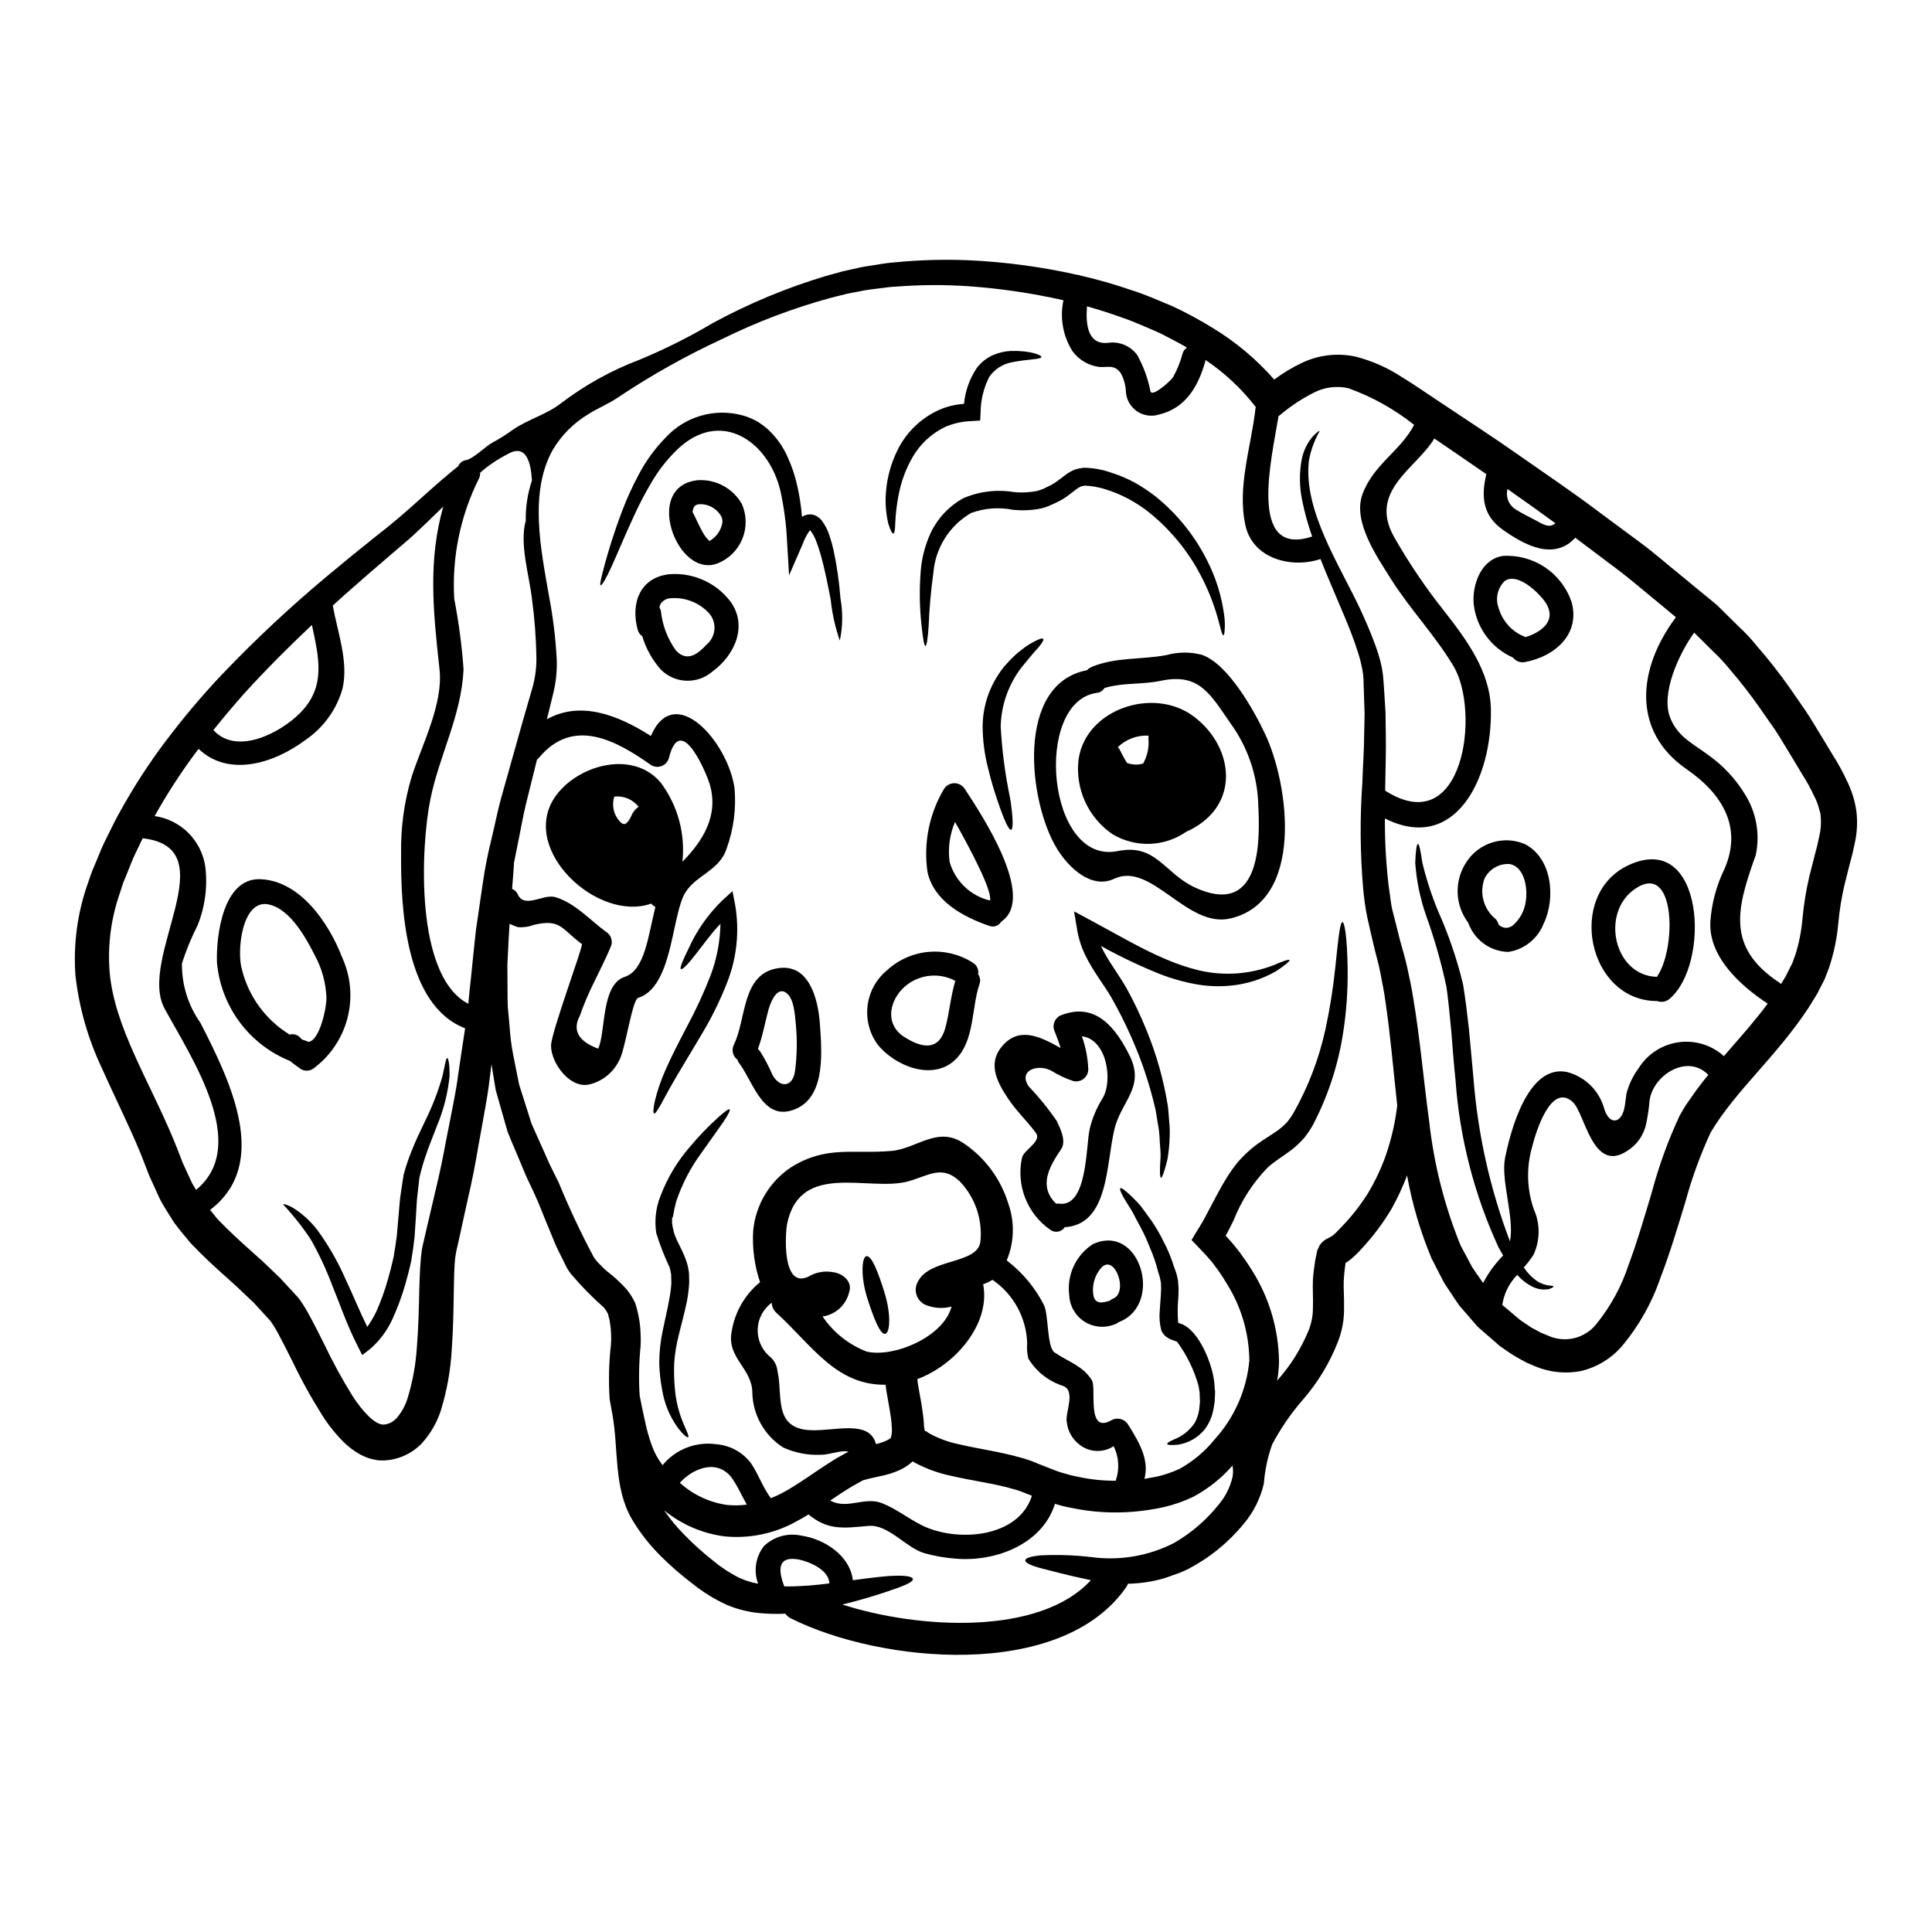 <?xml version="1.0" encoding="UTF-8"?>
<!-- Uploaded to: ICON Repo, www.svgrepo.com, Generator: ICON Repo Mixer Tools -->
<svg fill="#000000" width="800px" height="800px" version="1.1" viewBox="144 144 512 512" xmlns="http://www.w3.org/2000/svg">
 <g>
  <path d="m309.79 362.34c0.184-0.203 0.383-0.395 0.594-0.566 0.359-0.453 0.656-0.949 0.883-1.477 0.391-1.012 1.078-1.879 1.969-2.496-1.543-1.961-3.992-2.981-6.469-2.695-0.031 0.113-0.031 0.227-0.059 0.344v-0.004c-0.652 2.434 0.129 5.027 2.016 6.691 0.305 0.219 0.688 0.293 1.051 0.199zm326.17-3.375c0.344 2.871 0.191 5.777-0.449 8.598l-0.652 2.949-0.707 2.641-1.336 5.332h-0.004c-0.785 3.367-1.336 6.789-1.645 10.234-0.363 3.984-1.184 7.918-2.441 11.715l-1.18 3.062-1.25 2.441-0.594 1.18-0.195 0.34-0.086 0.141-0.199 0.312-0.367 0.625-1.531 2.469c-8.453 12.91-19.52 22.156-25.977 33.109h-0.004c-2.773 5.992-5.035 12.207-6.75 18.582-2.016 6.527-3.938 13.105-6.438 19.605h-0.004c-2.301 6.867-5.891 13.234-10.582 18.75-2.785 3.106-6.445 5.293-10.5 6.269-4.023 0.805-8.195 0.41-12-1.133l-2.582-1.105-2.469-1.363-1.18-0.711-0.992-0.648-1.969-1.363-0.395-0.285-0.254-0.199-0.48-0.426-0.969-0.852-1.93-1.676-1.93-1.672c-0.621-0.566-1.133-1.246-1.699-1.875l-3.32-3.828c-0.992-1.332-1.871-2.754-2.805-4.113l-1.363-2.07-1.137-2.184-2.211-4.328h-0.004c-2.965-7.07-5.141-14.445-6.488-21.992-1.148 3.051-2.523 6.008-4.113 8.852-2.227 3.742-4.844 7.242-7.805 10.434l-1.18 1.277c-0.395 0.426-1.023 0.938-1.531 1.418v0.004c-0.504 0.441-1.047 0.836-1.621 1.18-0.027 0.027-0.059 0.027-0.059 0.055-0.238 1.543-0.398 3.094-0.48 4.652-0.086 2.07 0.141 4.484 0.082 7.293h0.004c0.039 3.047-0.508 6.07-1.617 8.906-2.188 5.613-5.328 10.805-9.277 15.352-3.168 3.641-5.91 7.629-8.168 11.891-1.188 3.336-1.922 6.82-2.188 10.352-0.914 3.941-2.75 7.609-5.363 10.699-4.07 4.965-9.105 9.047-14.809 12-1.266 0.629-2.582 1.156-3.934 1.574-1.23 0.496-2.488 0.902-3.777 1.219-2.359 0.586-4.773 0.93-7.203 1.023-0.312 0-0.621 0.027-0.934 0.027v0.004c-0.117 0.332-0.281 0.648-0.484 0.934-17.219 24.797-65.137 20.113-88.801 8.266-0.609-0.289-1.133-0.73-1.531-1.273-1.996 0.113-3.996 0.082-5.988-0.086-3.25-0.207-6.441-0.957-9.445-2.215-3.191-1.453-6.191-3.293-8.938-5.473-2.969-2.242-5.781-4.676-8.426-7.289-3.043-2.984-5.691-6.352-7.871-10.02-4.879-8.48-3.461-18.523-5.164-27.832-0.254-1.305-0.48-2.609-0.707-3.914v0.004c-0.316-4.816-0.203-9.648 0.336-14.441 0.082-1 0.094-2.004 0.035-3.008-0.027-0.953-0.121-1.898-0.289-2.836-0.109-1.051-0.395-1.531-0.508-2.297v-0.004c-0.297-0.605-0.66-1.172-1.082-1.695-3.16-2.785-6.113-5.801-8.824-9.023-0.672-0.883-1.23-1.844-1.672-2.863-0.484-0.969-0.938-1.902-1.391-2.809-0.996-1.902-1.617-3.66-2.363-5.449-1.531-3.543-2.719-6.863-4.168-10.012-0.738-1.535-1.449-3.066-2.156-4.57-0.68-1.617-1.363-3.234-2.016-4.82-0.652-1.586-1.332-3.121-1.969-4.652l-0.938-2.297c-0.227-0.766-0.453-1.531-0.68-2.328-0.852-3.066-1.699-6.016-2.523-8.879-0.371-2.363-0.738-4.598-1.105-6.809-0.172 1.363-0.344 2.664-0.512 4.059-0.512 4.594-1.477 9.137-2.269 13.777-0.879 4.625-1.574 9.359-2.637 14.07s-2.102 9.473-3.148 14.301l-0.824 3.629-0.031 0.254c-0.027 0-0.027 0.113-0.027 0.113l-0.027 0.227c-0.055 0.312-0.113 0.648-0.141 0.852-0.027 0.426-0.086 0.938-0.141 1.531-0.141 2.269-0.195 4.723-0.227 7.234-0.082 4.996-0.168 10.156-0.539 15.461l-0.004-0.004c-0.297 5.578-1.289 11.098-2.949 16.43-1.035 3.125-2.707 6.004-4.906 8.453-1.32 1.402-2.902 2.527-4.652 3.32-0.898 0.418-1.84 0.734-2.812 0.938-0.449 0.137-0.918 0.223-1.391 0.254l-0.707 0.082-0.371 0.031h-0.879l-0.996-0.059c-0.621-0.113-1.273-0.227-1.902-0.395h0.004c-0.969-0.309-1.906-0.703-2.805-1.18-1.531-0.867-2.941-1.926-4.199-3.148-2.16-2.141-4.074-4.519-5.703-7.086-2.996-4.758-5.715-9.68-8.141-14.75-1.219-2.441-2.441-4.879-3.66-7.125-0.551-1.051-1.168-2.062-1.848-3.035l-0.223-0.285c-0.059-0.086-0.789-0.852-0.789-0.852l-1.391-1.531-2.242-2.441-2.238-2.102c-1.418-1.391-3.035-2.867-4.652-4.309-3.234-2.867-6.613-5.961-9.789-9.336-1.504-1.785-3.008-3.602-4.398-5.477-1.219-2.016-2.582-3.973-3.66-6.043-0.965-2.102-1.93-4.199-2.867-6.297-0.789-1.969-1.531-4.004-2.297-5.902-3.062-7.43-6.836-14.895-10.234-22.555v0.004c-3.691-7.75-6.066-16.062-7.031-24.594-0.613-8.434 0.555-16.902 3.43-24.855 0.34-0.996 0.594-1.82 1.047-2.953l1.109-2.637c0.762-1.758 1.359-3.465 2.266-5.25 0.91-1.785 1.73-3.516 2.609-5.246 0.879-1.73 1.848-3.348 2.754-4.996l0.004 0.004c3.668-6.383 7.785-12.5 12.316-18.301 4.238-5.496 8.754-10.77 13.531-15.801 8.688-9.086 17.875-17.676 27.523-25.73 4.481-3.746 8.82-7.289 13.02-10.629 4.328-3.348 7.914-6.438 11.574-9.758 3.519-3.148 6.891-6.16 10.27-8.852 0.34-0.828 1.086-1.422 1.969-1.574 1.969-0.285 5.219-3.688 7.121-4.68 1.859-1.004 3.652-2.133 5.359-3.375 3.973-2.754 8.906-4.027 12.711-6.981 6.367-4.863 13.41-8.77 20.906-11.602 6.707-2.785 13.207-6.043 19.453-9.746 9.531-5.168 19.57-9.34 29.957-12.453 1.449-0.395 2.926-0.789 4.402-1.219 1.445-0.312 2.894-0.625 4.367-0.965 1.613-0.371 3.117-0.512 4.723-0.789 1.562-0.293 3.141-0.5 4.723-0.621 6.609-0.656 13.254-0.836 19.891-0.539 9.547 0.457 19.039 1.738 28.367 3.828 0.34 0.02 0.676 0.098 0.992 0.227 4.527 1.035 8.996 2.312 13.383 3.832 3.688 1.133 7.262 2.754 10.949 4.281h0.004c3.664 1.707 7.227 3.633 10.664 5.758 6.098 3.699 11.59 8.312 16.289 13.676 2.277-1.691 4.711-3.16 7.269-4.391 4.438-2.129 9.453-2.731 14.266-1.699 4.379 1.121 8.539 2.961 12.316 5.445 3.742 2.297 6.891 4.516 10.41 6.84 6.891 4.594 13.93 9.164 20.906 14.07 6.981 4.91 14.168 9.703 21.254 15.09 3.543 2.641 7.121 5.277 10.727 7.945s6.891 5.586 10.383 8.395c1.727 1.418 3.461 2.867 5.191 4.281l2.609 2.129 1.305 1.078 0.004 0.004c0.273 0.203 0.535 0.422 0.785 0.656l0.625 0.621 5.051 4.996v-0.004c1.746 1.605 3.367 3.34 4.848 5.195 3.129 3.586 6.062 7.336 8.797 11.23l4.086 5.902c1.305 1.969 2.469 3.938 3.688 5.926l3.629 5.988 0.004 0.004c1.355 2.137 2.57 4.367 3.633 6.668 1.254 2.519 2.098 5.223 2.496 8.008zm-9.84 6.691c0.434-1.781 0.559-3.625 0.371-5.445-0.008-0.441-0.094-0.871-0.254-1.281l-0.371-1.305v0.004c-0.277-0.949-0.656-1.863-1.133-2.727-0.895-1.953-1.93-3.84-3.094-5.648l-3.602-5.984c-1.219-1.969-2.414-4.004-3.66-5.902l-3.809-5.461c-2.519-3.629-5.227-7.125-8.109-10.469-1.371-1.707-2.859-3.309-4.457-4.797l-4.598-4.566-0.426-0.426c-4 5.512-8.934 16.168-6.352 22.582 2.012 5.078 6.07 6.836 10.07 9.84 3.922 2.773 7.234 6.316 9.73 10.418 3.019 4.789 4.051 10.574 2.867 16.113-4.969 13.902-8.031 24.367 6.269 33.816 0.148 0.105 0.289 0.219 0.426 0.34l0.621-0.992 0.316-0.539 0.168-0.285 0.086-0.113 0.027-0.055 0.566-1.137 1.219-2.41 0.734-2.016h0.004c1-3.113 1.645-6.328 1.93-9.586 0.348-3.844 0.965-7.66 1.844-11.414l1.363-5.363 0.707-2.691zm-13.672 44.312c-0.027-0.027-0.059-0.027-0.086-0.055-7.008-4.625-15.688-12.34-15.09-21.789h-0.004c0.355-4.801 1.617-9.488 3.719-13.816 4.879-11.121-0.625-19.973-9.984-26.441-14.754-10.156-12.965-26.867-2.867-40.285-1.645-1.363-3.289-2.723-4.91-4.086-3.465-2.809-6.836-5.758-10.328-8.395-3.492-2.637-6.949-5.223-10.383-7.805-0.344-0.285-0.707-0.508-1.051-0.789-5.644 6.156-13.418 1.969-19.176-2.102-5.418-3.828-5.789-8.852-4.398-14.754-4.625-3.203-9.223-6.324-13.777-9.445-4.793 7.996-17.559 13.816-10.668 26.102h0.004c3.856 6.769 8.219 13.238 13.055 19.348 5.961 7.633 12.398 16.113 12.594 26.27 0.371 18.586-9.59 38.301-28.086 28.969-0.031 5.973 0.301 11.941 0.992 17.875 0.395 2.297 0.508 4.68 1.133 6.981 0.625 2.297 1.18 4.68 1.785 7.086 0.652 2.469 1.418 4.82 1.988 7.457 0.57 2.637 1.18 5.391 1.574 8 1.816 10.668 2.754 21.676 4.254 32.828l0.004-0.004c1.238 11.305 4.039 22.383 8.32 32.918l2.016 3.773 0.992 1.871 1.18 1.758 1.785 2.555h0.004c1.398-2.672 3.184-5.117 5.305-7.262-0.426-0.789-0.879-1.535-1.305-2.363l0.004 0.004c-6.398-13.934-10.234-28.91-11.32-44.203-0.457-4.426-0.789-8.66-1.105-12.766-0.371-4.086-0.789-8.227-1.277-11.809h-0.004c-1.379-6.5-3.207-12.898-5.473-19.148-1.523-4.438-2.469-9.051-2.812-13.73 0.113-3.231 0.371-5.019 0.711-5.051 0.344-0.031 0.707 1.758 1.18 4.996h0.004c1.047 4.324 2.422 8.562 4.113 12.68 2.82 6.285 5.051 12.82 6.668 19.52 0.652 3.973 1.105 7.801 1.574 12 0.395 4.141 0.789 8.453 1.18 12.852 1.145 14.789 4.394 29.34 9.648 43.211 0.016 0.012 0.023 0.031 0.027 0.055 1.246-6.269-2.469-16.113-1.305-22.074 1.363-6.805 5.926-24.879 16.34-22.828 4.746 1.191 8.504 4.809 9.875 9.504 1.363 4.879 4.91 4.309 5.562-0.789 0.141-0.965 0.25-1.969 0.395-2.922l-0.004 0.004c0.621-2.438 1.711-4.734 3.211-6.754 2.324-3.754 6.191-6.281 10.562-6.906s8.793 0.723 12.074 3.676c0.512-0.598 1.051-1.219 1.574-1.848 3.477-3.977 6.969-7.949 10.004-12.066zm-17.023 20.469c0.453-0.57 0.883-1.051 1.309-1.574-5.562-5.731-14.641 0.027-15.574 6.75h-0.004c-0.172 2.223-0.508 4.434-0.996 6.609-0.688 2.785-2.422 5.195-4.848 6.723-9.277 6.242-11.238-9.93-14.527-12.91-5.812-5.246-9.816 8.145-10.754 11.891-1.562 5.418-1.414 11.184 0.43 16.512 1.738 3.836 1.719 8.238-0.059 12.059-0.754 1.203-1.617 2.336-2.582 3.375 0.914 1.41 2.09 2.633 3.461 3.602 2.441 1.574 4.328 1.051 4.398 1.477 0.055 0.141-0.344 0.395-1.246 0.68-1.367 0.242-2.773 0.066-4.031-0.512-1.652-0.773-3.117-1.883-4.312-3.262-2.137 2.168-3.527 4.961-3.973 7.977l1.535 1.273 3.148 2.668 1.969 1.332 0.992 0.68 0.883 0.457 1.699 0.938 1.875 0.762h-0.004c4.465 2.055 9.754 0.801 12.824-3.035 3.812-4.703 6.727-10.07 8.598-15.828 2.269-6.043 4.113-12.484 6.102-19.066h-0.004c1.859-6.965 4.316-13.75 7.352-20.285 0.508-0.934 0.965-1.672 1.613-2.754l1.504-2.152 1.504-2.129zm-44.375-148.5c2.156 1.18 3.492 2.043 5.164 0.734-4.227-3.09-8.48-6.098-12.711-9.078v0.004c-0.531 2.016 0.277 4.148 2.012 5.305 1.762 1.133 3.652 2.043 5.535 3.035zm-39.973 71.582c20.824 13.363 25.305-20.91 18.129-32.969-4.879-8.172-11.52-15.062-16.598-23.121-3.488-5.621-10.27-15.148-7.519-22.5 2.953-7.914 9.957-11.293 13.672-18.328h0.004c-5.238-4.168-11.121-7.449-17.418-9.715-2.992-0.676-6.121-0.316-8.879 1.023-3.164 1.57-6.137 3.504-8.855 5.758l-0.789 0.625c-1.785 11.02-8.312 37.645 8.906 31.883h0.004c-1.098-3.109-1.98-6.297-2.637-9.531-0.762-3.606-0.801-7.328-0.113-10.949 0.445-2.258 1.473-4.363 2.981-6.102 1.02-1.074 1.672-1.473 1.785-1.391-1.395 2.418-2.363 5.055-2.863 7.801-1.617 13.195 8.266 27.973 13.617 39.492 1.391 3.035 2.805 6.211 4.059 9.73v0.004c0.676 1.82 1.215 3.688 1.613 5.586 0.203 1.031 0.348 2.074 0.426 3.121 0.059 0.938 0.113 1.875 0.199 2.836 0.113 1.93 0.254 3.887 0.371 5.871 0.027 2.043 0.055 4.113 0.082 6.211 0.086 4.199-0.082 8.426-0.141 12.797-0.008 0.645-0.008 1.238-0.035 1.867zm3.207 83.477c-1.051-9.594-1.82-18.809-3.121-27.52-0.316-2.609-0.883-4.996-1.309-7.434-0.426-2.441-1.219-4.965-1.785-7.402-0.594-2.555-1.18-5.051-1.73-7.547h-0.004c-0.496-2.496-0.855-5.016-1.078-7.551-0.809-9.34-0.883-18.73-0.223-28.082 0.141-4.328 0.453-8.598 0.48-12.594 0.059-2.012 0.086-4 0.113-5.926-0.055-1.988-0.141-3.938-0.195-5.871-0.031-0.965-0.059-1.902-0.086-2.836v-0.008c-0.027-0.828-0.113-1.652-0.258-2.469-0.293-1.684-0.707-3.34-1.246-4.961-1.02-3.262-2.269-6.41-3.543-9.445-2.269-5.449-4.512-10.496-6.356-15.203-7.547 2.555-17.902 0.027-19.883-8.879-2.269-10.234 1.531-20.906 2.664-31.094 0-0.086 0.086-0.168 0.086-0.285l-0.004-0.004c-3.742-4.844-8.238-9.055-13.309-12.477 0.004 0.047-0.008 0.098-0.031 0.141-1.844 6.754-5.191 12.625-12.371 14.328h0.004c-2.027 0.613-4.227 0.246-5.941-0.996-1.715-1.242-2.75-3.215-2.797-5.328-0.098-1.66-0.574-3.277-1.391-4.727-1.672-2.297-3.406-1.418-5.617-1.574-2.863-0.352-5.449-1.875-7.148-4.207-2.523-4.008-3.379-8.844-2.383-13.477-8.281-1.871-16.695-3.113-25.164-3.715-6.301-0.426-12.625-0.398-18.926 0.086-1.531 0.055-3.008 0.254-4.484 0.453-1.477 0.195-2.981 0.344-4.309 0.594l-4.402 0.855c-1.391 0.34-2.754 0.68-4.113 1.02h0.004c-10.078 2.731-19.863 6.434-29.223 11.062-9.469 4.387-18.582 9.5-27.266 15.293-2.523 1.758-5.387 2.867-7.969 4.512v-0.004c-3.898 2.324-7.156 5.582-9.477 9.48-6.379 11.375-3.09 26.727-0.992 38.809 1.031 5.379 1.707 10.82 2.016 16.285 0.168 3.227-0.148 6.457-0.938 9.59-0.539 2.184-1.078 4.457-1.645 6.723 8.684-4.848 18.414-1.391 27.551 4.43 6.242-14.5 20.34 1.445 22.156 13.73v-0.004c0.504 5.5-0.223 11.043-2.125 16.23-1.969 6.043-8.879 7.086-11.379 12.426-3.203 6.867-3.176 24.203-12.027 27.035-1.617 0.512-3.461 14.168-5.078 16.684-1.527 3.066-4.309 5.324-7.621 6.191-5.332 1.449-10.41-5.676-10.383-10.234 0.055-3.606 8.66-26.582 8.172-26.922-5.418-3.938-5.512-6.781-12.742-5.082v0.004c-1.355 0.523-2.809 0.727-4.254 0.598-0.734-0.254-1.457-0.551-2.156-0.883-0.168 2.5-0.34 5.164-0.453 8.117-0.055 0.938-0.082 1.871-0.141 2.867 0 0.965 0 1.969 0.027 2.981 0 2.043 0.031 4.141 0.031 6.379 0 2.238 0.367 4.484 0.535 6.894 0.152 2.484 0.465 4.957 0.934 7.402 0.512 2.527 1.023 5.164 1.574 7.914 0.852 2.637 1.727 5.391 2.609 8.227 0.227 0.711 0.453 1.449 0.68 2.156 0.312 0.707 0.621 1.391 0.938 2.102 0.621 1.418 1.273 2.832 1.93 4.309 0.652 1.477 1.305 2.926 1.969 4.43 0.789 1.574 1.574 3.203 2.387 4.82v0.004c2.777 6.762 5.891 13.379 9.332 19.828 0.457 0.668 0.984 1.289 1.574 1.848 0.613 0.664 1.273 1.289 1.969 1.871 1.82 1.395 3.512 2.949 5.047 4.652 0.941 1.117 1.727 2.359 2.328 3.688 0.43 1.309 0.762 2.644 0.996 4 0.238 1.219 0.379 2.449 0.426 3.688 0.078 1.23 0.086 2.461 0.027 3.691-0.445 4.363-0.531 8.754-0.258 13.133 0.199 1.023 0.395 2.074 0.625 3.121 0.254 1.18 0.508 2.363 0.762 3.574h0.004c0.449 2.227 1.066 4.418 1.844 6.555 0.664 1.879 1.621 3.641 2.84 5.223 3.449-4.211 8.844-6.316 14.234-5.551 3.691 0.281 7.078 2.156 9.273 5.137 1.988 3.035 3.094 6.352 5.191 9.164 0.879-0.371 1.758-0.734 2.637-1.18 4.684-2.441 9.137-5.957 14.754-9.391l2.184-1.219 0.996-0.535c-1.758-0.539-5.223 0.879-7.375 0.824v-0.008c-3.438 0.156-6.867-0.52-9.988-1.965-4.91-3.164-7.945-8.547-8.113-14.383 0-6.668-6.836-9.195-5.477-16.344 0.828-5.125 3.5-9.766 7.519-13.051-1.488-4.398-2.102-9.043-1.816-13.676 0.648-6.797 4.312-12.941 9.988-16.738 9.391-5.902 16.398-3.461 26.668-4.367 6.754-0.594 12.316-6.836 19.348-1.871 5.519 3.797 9.598 9.344 11.574 15.742 1.77 4.922 1.629 10.328-0.391 15.152 4.121 3.133 7.484 7.156 9.84 11.77 1.277 2.473 0.789 11.18 2.809 12.594 3.856 2.637 7.43 3.461 9.93 7.402 1.273 2.016-1.574 14.469 5.219 10.551v0.008c1.539-0.848 3.469-0.324 4.371 1.18 3.574 5.59 5.512 9.789 4.328 14.383 1.105-0.195 2.211-0.426 3.316-0.594h0.004c2.047-0.484 4.043-1.168 5.957-2.043 3.59-1.984 6.758-4.641 9.332-7.832 5.242-5.773 8.465-13.094 9.191-20.859-0.059-7.062-2.039-13.98-5.731-20.004-0.852-1.449-1.758-2.867-2.723-4.199-0.48-0.652-0.992-1.305-1.473-1.969-0.598-0.652-1.18-1.336-1.73-1.969l-3.262-3.434-0.004 0.004c-0.145-0.129-0.277-0.27-0.395-0.426l0.312-0.48 0.598-1.023 1.219-1.969 0.594-0.996 0.426-0.734 0.566-1.051c0.371-0.707 0.738-1.418 1.105-2.098 1.504-2.809 2.953-5.676 4.684-8.426h0.004c0.875-1.395 1.844-2.731 2.891-4 1.078-1.223 2.246-2.359 3.492-3.406 2.363-2.016 5.051-3.461 6.863-4.766 0.859-0.633 1.668-1.336 2.414-2.098 0.691-0.801 1.309-1.668 1.844-2.582 3.922-6.938 6.781-14.426 8.48-22.215 1.152-5.34 2.016-10.738 2.582-16.172 0.883-8.453 1.273-12.203 1.93-12.203 0.512 0.027 1.246 3.688 1.363 12.371h-0.004c0.086 5.648-0.309 11.297-1.18 16.879-1.293 8.523-3.988 16.777-7.973 24.426-0.688 1.238-1.48 2.414-2.363 3.519-1.008 1.133-2.106 2.176-3.289 3.121-2.414 1.816-4.543 3.035-6.383 4.723h-0.004c-3.918 4.035-6.996 8.809-9.051 14.043l-1.105 2.211-0.828 1.574c-0.027 0.113-0.168 0.227-0.109 0.316l0.285 0.254c0.566 0.648 1.133 1.273 1.699 1.93 0.566 0.734 1.18 1.445 1.758 2.211 1.105 1.504 2.211 3.094 3.234 4.766v0.004c4.539 7.195 7.004 15.504 7.121 24.008 0.027 1.133-0.141 2.328-0.227 3.488-0.055 0.57-0.195 1.137-0.285 1.703 0.059-0.086 0.113-0.141 0.168-0.227h0.004c3.41-3.828 6.152-8.203 8.113-12.938 0.828-1.984 1.246-4.121 1.223-6.269 0.086-2.238-0.113-4.723 0-7.457 0.086-1.363 0.285-2.867 0.453-3.938h-0.004c0.09-0.727 0.211-1.445 0.371-2.156l0.312-1.504 0.652-1.418c0.59-0.883 1.43-1.566 2.414-1.969 0.398-0.188 0.777-0.418 1.133-0.68 0.312-0.312 0.566-0.453 0.91-0.824l1.047-1.105c2.68-2.723 5.066-5.719 7.125-8.938 1.754-2.879 3.242-5.906 4.449-9.055 1.723-4.664 2.887-9.512 3.477-14.449zm-43.664 98.488c0.199-1.02 0.199-2.07 0-3.09-2.93 3.363-6.449 6.164-10.387 8.266-2.465 1.184-5.051 2.098-7.715 2.723-2.629 0.582-5.293 0.988-7.973 1.223-5.543 0.484-11.125 0.152-16.566-0.992-1.414-0.25-2.805-0.59-4.172-1.023l-0.223-0.082c-3.348 10.754-15.832 15.547-26.641 14.523-2.691-0.219-5.352-0.691-7.949-1.418-4.82-1.363-9.59-7.719-14.809-7.234-6.668 0.594-10.727 1.246-15.918-3.035-1.133 0.68-2.297 1.363-3.519 2.012h0.004c-5.711 3.106-12.223 4.43-18.695 3.801-5.898-0.75-11.461-3.148-16.055-6.922 1.562 2.309 3.34 4.465 5.305 6.441 2.328 2.402 4.812 4.648 7.43 6.723 2.195 1.844 4.594 3.43 7.148 4.723 1.602 0.738 3.289 1.266 5.023 1.574-1.25-3.359-0.668-7.125 1.531-9.957 2.641-2.543 6.383-3.586 9.957-2.777 6.242 0.91 12.91 5.418 13.617 11.809 4.91-0.648 8.57-1.133 11.152-1.18 3.234-0.113 4.723 0.312 4.766 0.879s-1.18 1.309-4.141 2.387v-0.004c-4.773 1.703-9.637 3.164-14.562 4.367 20.367 6.523 52.371 8.312 65.879-6.473v0.004c-0.25-0.031-0.5-0.078-0.742-0.145-6.238-1.305-10.234-2.469-12.906-3.121-2.609-0.734-3.773-1.391-3.746-1.969s1.219-1.051 4.059-1.336v0.004c4.477-0.219 8.965-0.066 13.418 0.453 7.531 1.027 15.195-0.277 21.957-3.742 4.559-2.637 8.578-6.102 11.859-10.215 1.75-2.086 2.988-4.547 3.613-7.195zm-13.277-297.61c0.16-0.723 0.598-1.355 1.219-1.762-2.363-1.391-4.793-2.582-7.148-3.828-3.406-1.445-6.723-3.008-10.188-4.168-3.035-1.105-6.102-2.074-9.164-2.926-0.371 4.684 0.141 10.16 5.477 9.676 3.004-0.48 6.027 0.758 7.828 3.207 1.684 3.016 2.871 6.285 3.519 9.676 0.598 1.574 5.617-3.094 5.961-3.746 1.082-1.934 1.922-3.992 2.496-6.129zm-17.676 298.54c1.066-3.004 0.871-6.309-0.539-9.164-2.797 1.84-6.465 1.668-9.078-0.426-1.91-1.461-3.121-3.648-3.348-6.043-0.484-2.332 2.551-8.312-1.078-9.531-3.797-1.238-7.023-3.797-9.098-7.207-0.332-1.344-0.438-2.734-0.312-4.113-0.219-6.734-3.633-12.961-9.195-16.766-0.777 0.48-1.605 0.875-2.469 1.18 2.016 10.523-7.402 21.418-17.449 25.137 0.059 0.594 0.141 1.246 0.254 1.902l0.855 4.766c0.25 1.672 0.535 3.375 0.648 5.273v0.539h0.004c0.055 0.441 0.152 0.879 0.285 1.305 0.059 0.141 0.141-0.113 0.395 0.082h-0.004c0.402 0.328 0.84 0.605 1.309 0.824 2.234 1.164 4.617 2.016 7.086 2.527 5.277 1.273 10.977 1.969 16.738 3.633 1.48 0.395 2.93 0.906 4.328 1.531l3.688 1.445h0.004c1.125 0.473 2.281 0.867 3.461 1.18 1.164 0.367 2.344 0.66 3.543 0.879 3.277 0.711 6.621 1.062 9.973 1.047zm-22.188 3.973-1.742-0.668c-1.121-0.48-2.277-0.875-3.461-1.18-4.848-1.418-10.41-2.07-16.371-3.461h0.004c-3.254-0.688-6.394-1.824-9.332-3.375-0.254-0.141-0.484-0.285-0.738-0.426-0.055 0.059-0.082 0.113-0.141 0.168h-0.004c-0.91 0.801-1.922 1.48-3.008 2.016-1.719 0.793-3.527 1.375-5.387 1.73-1.574 0.371-3.121 0.652-4.172 0.992-0.371 0.113-0.426 0.086-0.539 0.168l-0.852 0.484-1.785 0.992c-1.93 1.137-3.918 2.469-5.93 3.828 4.57 2.527 9.168-1.219 13.875 0.766 3.746 1.531 6.613 3.856 10.215 5.703 9.258 4.711 25.797 3.551 29.367-7.742zm-13.672-67.242c0.633-5.836-1.312-11.66-5.332-15.941-4.766-4.684-8.398-1.617-13.777-0.141-10.328 2.867-28.57-5.481-32.086 11.176-0.484 2.328-1.535 17.395 5.59 14.102 2.004-1.219 4.391-1.641 6.691-1.18 2.496 0.344 5.16 2.527 4.113 5.391-0.84 3.34-3.613 5.84-7.019 6.328 2.856 4.223 6.934 7.469 11.691 9.305 6.981 1.676 20.367-3.769 22.5-11.941h-0.004c-2.113 0.574-4.352 0.484-6.41-0.254-1.258-0.383-2.273-1.312-2.769-2.527s-0.418-2.59 0.215-3.742c3.066-6.316 15.66-4.586 16.598-10.574zm-23.691 51.691c0.23-0.801 0.309-1.637 0.23-2.465-0.055-0.621-0.086-1.02-0.086-1.02h0.031c-0.113-1.18-0.289-2.441-0.512-3.746l-0.852-4.848c-0.086-0.566-0.172-1.18-0.254-1.785-13.051 0.141-19.234-10.133-28.855-19.012l-0.004-0.004c-0.793-0.688-1.266-1.676-1.301-2.727-2.215 1.625-3.582 4.16-3.715 6.902-0.133 2.746 0.984 5.402 3.035 7.231 1.262 0.965 2.062 2.414 2.211 3.996 1.477 6.41-1.246 15.293 8.852 15.66 6.496 0.254 15.547-2.867 17.246 3.688 2.469-0.59 4.144-1.527 3.973-1.871zm-16.332 38.781c-0.059-3.656-5.621-5.957-8.598-6.41-5.336-0.762-4.852 3.293-3.348 7.207h2.102c3.293-0.098 6.578-0.363 9.844-0.797zm-26.766-20.766c1.625 0.148 3.262 0.109 4.879-0.113-1.18-2.125-2.156-4.367-3.602-6.555-3.66-5.672-10.301-3.434-14.129 0.766v0.004c0.145 0.137 0.293 0.27 0.453 0.395 3.488 3.016 7.797 4.938 12.375 5.519zm-12.168-170.48c5.418-5.512 9.648-12.203 7.262-20.469-0.68-2.426-7.715-19.734-10.84-7.019-0.266 0.949-0.957 1.727-1.875 2.098-0.914 0.371-1.949 0.297-2.805-0.195-9.082-6.41-20.656-13.02-29.82-1.902-0.148 0.16-0.309 0.312-0.477 0.457-0.965 3.856-1.93 7.773-2.926 11.809-0.852 3.519-1.445 7.125-2.211 10.781-0.312 1.535-0.625 3.094-0.938 4.656-0.082 1.727-0.254 3.797-0.453 6.238-0.004 0.246-0.023 0.492-0.059 0.738 0.691 0.277 1.242 0.82 1.535 1.504 1.727 3.769 6.777-0.172 9.785 0.652 5.191 1.418 9.336 6.125 13.535 9.191 1.242 0.734 1.836 2.211 1.445 3.602-1.418 3.492-3.176 6.836-4.793 10.234h-0.004c-1.352 2.734-2.535 5.547-3.539 8.426-2.043 3.856-0.426 6.781 4.852 8.738 2.07-4.484 0.707-16.992 7.062-19.035 5.305-1.73 6.188-10.867 8.09-18.5h-0.004c-0.41-0.246-0.781-0.551-1.105-0.906-14.129 4.996-34.727-14.07-25.68-27.973 5.648-8.625 20.77-13.074 28.258-4.027 4.465 6 6.5 13.465 5.703 20.902zm-38.695-54.016c-0.086-5.25-0.48-10.488-1.18-15.691-0.762-6.41-3.344-14.523-1.645-20.684-0.062-3.621 0.492-7.231 1.645-10.664-0.285-4.625-1.445-9.957-6.582-6.891v-0.004c-2.574 1.316-4.977 2.945-7.152 4.852 0.031 0.527-0.074 1.059-0.309 1.535-4.941 9.867-7.199 20.863-6.555 31.879 1.195 6.168 2.019 12.402 2.469 18.668-0.539 12.258-6.383 22.641-8.793 34.473-2.512 12.277-4.269 46.758 10.055 54.191 0.227-2.414 0.457-4.852 0.738-7.207 0.453-4.227 0.824-8.426 1.305-12.48 0.625-4.172 1.219-8.23 1.785-12.23h0.004c0.551-3.894 1.309-7.758 2.269-11.574 0.91-3.742 1.617-7.477 2.582-10.977 1.988-7.012 3.859-13.668 5.617-19.977l2.641-9.137c0.762-2.625 1.133-5.348 1.105-8.082zm-20.738 110.44c0.621-4.168 1.219-8.266 1.844-12.285-15.887-6.098-17.105-31.883-16.965-46.496v0.004c-0.105-6.84 0.844-13.652 2.805-20.199 2.754-8.543 8.398-19.266 7.375-28.457-1.754-15.805-3.008-28.965 0.996-43.121-0.789 0.789-1.574 1.504-2.387 2.328-1.758 1.672-3.543 3.434-5.477 5.219l-1.477 1.309-1.531 1.305-3.008 2.582c-4.059 3.438-8.227 7.086-12.539 10.895-0.938 0.852-1.902 1.758-2.867 2.609 1.277 7.086 4.199 14.785 2.609 21.902l0.008-0.008c-1.562 5.602-5.059 10.465-9.871 13.73-8.426 6.297-20.398 9.875-28.285 2.363-0.199 0.254-0.395 0.48-0.598 0.734-4.059 5.434-7.754 11.129-11.066 17.051 3.387 0.488 6.523 2.059 8.945 4.477 2.418 2.418 3.988 5.555 4.477 8.941 0.645 5.269-0.055 10.621-2.043 15.547-1.645 3.242-3.031 6.609-4.144 10.07-0.07 5.633 1.637 11.145 4.883 15.746 8.059 15.688 18.582 37.418 2.582 49.594 0.621 0.766 1.246 1.574 1.902 2.363 2.777 2.926 5.812 5.703 9.109 8.66 1.645 1.445 3.289 2.922 4.992 4.594l2.555 2.441 2.238 2.441 1.422 1.531 0.68 0.738 0.195 0.195c0.426 0.512 0.168 0.227 0.312 0.371l0.086 0.141 0.426 0.539-0.004-0.004c0.895 1.293 1.711 2.637 2.441 4.027 1.418 2.555 2.609 5.051 3.856 7.477v0.004c2.246 4.727 4.758 9.328 7.519 13.773 2.527 3.938 5.816 7.519 8.09 7.606h0.055l0.285-0.027h-0.004c0.184 0 0.367-0.027 0.539-0.086 0.336-0.055 0.66-0.16 0.965-0.312 0.656-0.293 1.246-0.719 1.73-1.246 1.289-1.484 2.262-3.211 2.867-5.078 1.414-4.551 2.273-9.258 2.555-14.016 0.395-4.91 0.508-9.902 0.621-14.922 0.086-2.555 0.141-5.051 0.371-7.746 0.027-0.652 0.113-1.391 0.227-2.184 0.027-0.336 0.074-0.668 0.145-0.992l0.141-0.766 0.109-0.453 0.824-3.578c1.109-4.723 2.215-9.445 3.293-14.07s1.844-9.25 2.777-13.777c0.852-4.57 1.875-9.055 2.414-13.484zm-41.961-95.773c7.121-7.086 4.969-14.957 3.207-23.406-5.93 5.59-11.945 11.574-17.906 18.129-2.754 3.121-5.512 6.352-8.199 9.73 6.102 6.754 17.566 0.879 22.898-4.453zm-27.488 126.3c14.441-11.832-1.309-35.066-8.34-48.02-7.297-13.426 16.746-42.648-5.82-45.148-0.652 1.363-1.309 2.754-1.969 4.117-0.789 1.574-1.422 3.434-2.156 5.16l-1.078 2.641-0.789 2.441h0.004c-2.398 6.793-3.34 14.012-2.758 21.191 1.305 14.496 10.328 28.371 17.023 44.512 0.824 2.016 1.574 3.938 2.328 5.93 0.824 1.754 1.645 3.543 2.441 5.301 0.344 0.656 0.742 1.254 1.113 1.875z"/>
  <path d="m575.62 373.26c20.074-9.305 21.789 26.273 10.809 35.465-0.906 0.766-2.156 0.98-3.266 0.566-18.441 0-24.199-28.312-7.543-36.031zm7.477 29.617c5.277-7.519 5.023-30.867-5.871-23.262-9.164 6.352-5.492 22.98 5.883 23.262z"/>
  <path d="m560.5 303.59c2.328 8.566-4.539 14.41-12.367 15.859-1.199 0.246-2.434-0.211-3.18-1.184-5.742-2.535-9.707-7.93-10.41-14.168-0.453-5.082 1.93-11.918 7.746-12.77 3.961-0.242 7.894 0.824 11.188 3.043 3.293 2.215 5.762 5.457 7.023 9.219zm-12.203 9.246c4.281-1.305 8.508-4.481 5.164-9.332-1.645-2.363-7.18-7.871-10.672-5.562h0.004c-1.945 1.879-2.582 4.738-1.613 7.266 1.035 3.527 3.676 6.356 7.125 7.629z"/>
  <path d="m548.05 367.67c7.375 3.719 8.266 14.5 4.996 21.195-1.578 3.926-5.098 6.738-9.277 7.402-4.394-0.078-8.355-2.656-10.215-6.637-0.199-0.324-0.34-0.68-0.426-1.047-3.606-4.734-3.797-11.234-0.484-16.176 3.32-5.086 9.801-7.082 15.406-4.738zm0.312 15.094c0.512-3.316-0.285-9.082-4.328-9.789h-0.004c-2.769-0.164-5.371 1.344-6.606 3.832-1.438 3.832-0.262 8.152 2.918 10.723 0.395 0.414 0.664 0.922 0.789 1.477 0.988 1.055 2.625 1.168 3.746 0.258 1.938-1.652 3.18-3.973 3.484-6.5z"/>
  <path d="m485.72 398.43c0.141 0.223-1.051 1.305-3.543 2.949v-0.004c-3.707 2.129-7.828 3.438-12.086 3.832-2.981 0.289-5.988 0.176-8.938-0.34-3.356-0.59-6.644-1.516-9.816-2.754-5.328-2.148-10.523-4.621-15.547-7.406 0.051 0.09 0.09 0.184 0.113 0.285 1.73 3.629 4.457 7.086 6.641 10.891 1.988 3.609 3.758 7.332 5.305 11.152 2.648 6.449 4.543 13.188 5.644 20.07 0.195 1.477 0.227 2.926 0.371 4.254v0.004c0.137 1.27 0.172 2.551 0.109 3.828-0.043 2.035-0.242 4.066-0.594 6.074-0.789 3.176-1.391 4.91-1.699 4.848-0.312-0.059-0.371-1.871-0.141-5.117 0.141-1.645-0.199-3.543-0.254-5.758h-0.004c-0.066-1.191-0.219-2.375-0.457-3.543-0.223-1.25-0.367-2.582-0.68-3.973v0.004c-1.508-6.5-3.637-12.836-6.356-18.926-1.59-3.598-3.363-7.113-5.309-10.531-2.016-3.434-4.766-6.809-6.894-11.18-1.047-2.164-1.773-4.465-2.152-6.836l-0.789-4.723 4.281 2.297c7.207 3.887 13.777 7.746 19.977 10.355 2.898 1.254 5.894 2.262 8.961 3.008 6.508 1.492 13.312 1.02 19.551-1.363 2.602-1.113 4.133-1.68 4.305-1.398z"/>
  <path d="m479.28 338.54c6.441 13.727 10.328 44.281-9.219 48.863-11.516 2.695-20.938-15.176-30.781-10.523-6.129 2.894-12.203-3.121-15.148-7.941-7.578-12.312-11.152-43.691 7.941-47.324h0.004c0.348-0.379 0.773-0.68 1.246-0.883 6.324-2.637 13.078-1.871 19.746-3.117 3.078-0.867 6.328-0.895 9.422-0.086 7 2.371 13.98 15.023 16.789 21.012zm-18.609 40.652c18.324 8.426 17.16-14.129 16.762-22.383h0.004c-0.301-7.547-2.82-14.84-7.234-20.969-5.477-7.871-8.312-13.559-18.523-11.434-5.082 1.078-10.07 0.426-15.008 1.93-0.414 0.738-1.172 1.219-2.016 1.281-16.926 2.363-13.164 45.762 5.531 41.93 10.195-2.098 12.281 5.844 20.484 9.645z"/>
  <path d="m468.41 306.96c0.195 1.324 0.242 2.664 0.141 4-0.055 0.906-0.168 1.391-0.34 1.391-0.789 0.113-1.18-7.606-7.121-17.902h0.004c-3.441-5.926-8-11.133-13.422-15.32-1.57-1.148-3.219-2.18-4.938-3.09-1.781-0.934-3.641-1.703-5.559-2.301-1.828-0.602-3.727-0.957-5.644-1.051-0.34 0.113-0.68 0.113-1.02 0.199-0.316 0.223-0.57 0.254-0.969 0.539-0.879 0.68-1.816 1.363-2.719 2.07v0.004c-1.051 0.742-2.176 1.379-3.352 1.898l-1.699 0.762v0.004c-0.625 0.254-1.273 0.453-1.934 0.598-2.426 0.484-4.914 0.598-7.375 0.34-3.715-0.746-7.562-0.453-11.121 0.848-5.719 3.328-9.449 9.242-9.984 15.836-0.656 4.684-1.07 9.398-1.254 14.125-0.223 3.406-0.535 5.277-0.852 5.277s-0.652-1.875-1.02-5.25h0.004c-0.551-4.859-0.625-9.762-0.23-14.637 0.281-3.516 1.188-6.953 2.672-10.156 1.84-3.832 4.82-7.004 8.531-9.078 4.277-1.855 8.996-2.426 13.59-1.645 1.98 0.184 3.977 0.086 5.93-0.285 0.938-0.242 1.844-0.594 2.695-1.051 0.926-0.41 1.812-0.914 2.637-1.504 0.938-0.707 1.875-1.418 2.809-2.098h0.004c0.641-0.426 1.324-0.789 2.043-1.078 0.762-0.211 1.539-0.363 2.324-0.453 2.527 0.043 5.027 0.504 7.402 1.363 2.176 0.688 4.273 1.59 6.273 2.691 1.891 1.074 3.703 2.289 5.418 3.633 5.769 4.68 10.453 10.555 13.734 17.219 2.219 4.426 3.688 9.191 4.34 14.102z"/>
  <path d="m466 512.9v0.395l-0.031 0.734c-0.027 0.512-0.055 1.023-0.082 1.504-0.059 0.539-0.168 1.105-0.254 1.617-0.316 2.012-1.102 3.918-2.301 5.562-1.766 2.211-4.293 3.684-7.082 4.141-1.875 0.168-2.867 0.113-2.922-0.195-0.055-0.312 0.824-0.789 2.41-1.449 2.031-0.918 3.758-2.406 4.965-4.281 0.688-1.312 1.09-2.754 1.18-4.227 0.031-0.395 0.086-0.766 0.113-1.219s-0.055-0.965-0.055-1.477l-0.027-0.766v-0.395c-0.031-0.055-0.031-0.141-0.059-0.168-0.082-0.453-0.141-0.938-0.223-1.391v-0.004c-1.168-4.219-3.102-8.188-5.703-11.707-0.223-0.098-0.449-0.184-0.68-0.254-0.508-0.16-1.004-0.359-1.477-0.594-0.352-0.199-0.684-0.426-0.992-0.684-0.352-0.348-0.648-0.746-0.883-1.18l-0.113-0.168-0.027-0.141-0.027-0.113v-0.004c-0.406-1.609-0.543-3.277-0.395-4.934 0.086-1.363 0.199-2.695 0.285-4.027 0.027-0.598 0.059-1.219 0.086-1.82 0-0.508 0-0.992-0.027-1.504v0.004c-0.07-0.566-0.176-1.125-0.316-1.676-0.168-0.566-0.34-1.105-0.508-1.672-0.527-2.121-1.242-4.191-2.129-6.188-0.684-1.797-1.48-3.547-2.383-5.246-0.855-1.531-1.574-2.953-2.242-4.227-0.762-1.246-1.418-2.297-1.969-3.176-1.051-1.785-1.504-2.867-1.219-3.066 0.285-0.199 1.18 0.484 2.695 1.902 0.734 0.738 1.645 1.574 2.609 2.695 0.879 1.18 1.902 2.555 3.008 4.113 1.164 1.695 2.195 3.477 3.09 5.332 1.129 2.098 2.051 4.301 2.754 6.582 0.223 0.598 0.426 1.219 0.648 1.82 0.285 0.879 0.285 1.305 0.457 1.969 0.082 0.707 0.113 1.574 0.168 2.328-0.027 0.68-0.027 1.395-0.055 2.07l0.004-0.008c-0.23 2.273-0.25 4.566-0.062 6.844 0.168 0.074 0.34 0.141 0.512 0.195l0.652 0.227c0.254 0.141 0.539 0.285 0.789 0.426 4.199 2.664 7.234 10.668 7.633 15.121 0.031 0.594 0.086 1.18 0.141 1.758v0.004c0.043 0.203 0.059 0.41 0.043 0.613z"/>
  <path d="m460.02 333.63c10.496 7.574 12.906 22.5 0.539 29.672v0.004c-0.719 0.414-1.457 0.797-2.211 1.137-2.848 1.965-6.195 3.066-9.652 3.184-3.453 0.113-6.871-0.766-9.84-2.535-3.184-2.16-5.707-5.16-7.301-8.66-1.59-3.504-2.188-7.379-1.723-11.195 1.93-13.309 19.629-19.184 30.188-11.605zm-11.664 6.148c-0.023-0.277-0.004-0.555 0.059-0.824-3.027-0.172-5.988 0.93-8.168 3.035 0.141 0.199 0.312 0.371 0.453 0.598h-0.004c0.594 1.238 1.25 2.438 1.969 3.602 0.883 0.324 1.82 0.469 2.758 0.426 0.52-0.035 1.031-0.129 1.527-0.281 1.113-1.996 1.602-4.277 1.406-6.555z"/>
  <path d="m443.42 423.88c4.059 8.312-2.363 11.973-4.113 19.492-2.211 9.336-1.477 25.137-13.133 25.848h-0.004c-0.406 0.629-1.059 1.059-1.801 1.18-0.738 0.125-1.496-0.07-2.086-0.531-2.957-2.07-5.238-4.957-6.57-8.312-1.328-3.352-1.645-7.023-0.91-10.555 0.316-2.297 5.449-4.426 3.688-6.809-2.328-3.148-5.191-5.812-7.375-9.109-3.262-4.875-5.559-9.84-0.906-14.523 4.484-4.484 10.012-1.531 14.867 1.18-0.484-1.574-1.078-3.148-1.758-4.879-0.473-1.695 0.516-3.457 2.211-3.934 8.922-3.316 14.227 3.519 17.891 10.953zm-7.262 11.238c2.922-4.766 1.105-15.777-5.449-16.484 1.012 2.816 1.582 5.773 1.699 8.766-0.012 0.992-0.48 1.926-1.273 2.523-0.793 0.602-1.82 0.801-2.777 0.543-1.938-0.652-3.793-1.52-5.535-2.582-3.406-2.102-9.191-0.371-6.211 4v-0.004c2.699 2.84 5.172 5.887 7.398 9.109 0.91 1.969 2.664 5.332 1.219 7.519-3.234 4.793-6.102 9.871-1.336 14.496h0.004c0.273-0.055 0.551-0.062 0.824-0.023 7.519 1.02 7.039-15.434 8.059-19.801v-0.004c0.684-2.852 1.824-5.574 3.379-8.059z"/>
  <path d="m433.55 473.75c12.508-5.871 18.922 15.773 7.148 20.539-0.082 0.031-0.141 0.031-0.195 0.059h-0.004c-0.359 0.301-0.773 0.52-1.219 0.656-2.625 1.031-5.59 0.734-7.957-0.805-2.367-1.535-3.844-4.125-3.961-6.941-0.703-5.316 1.699-10.566 6.188-13.508zm5.449 14.383c4.113-1.672 0.453-11.914-3.094-8.227h-0.004c-1.672 1.875-2.477 4.367-2.211 6.867 0.285 2.5 1.699 2.723 3.887 2.07h-0.004c0.141-0.043 0.281-0.07 0.426-0.086 0.297-0.262 0.633-0.473 0.996-0.625z"/>
  <path d="m420.46 313.32c0.195 0.254-0.227 0.992-1.133 2.098-0.457 0.539-1.051 1.18-1.676 1.902-0.625 0.719-1.332 1.645-2.125 2.555-3.961 4.66-6.195 10.539-6.332 16.652 0.344 6.391 1.18 12.746 2.5 19.008 0.789 5.051 0.879 8.23 0.254 8.371-0.621 0.141-1.934-2.781-3.543-7.578-0.824-2.41-1.73-5.273-2.527-8.625h0.004c-0.965-3.676-1.461-7.461-1.477-11.262 0.035-3.977 1.008-7.887 2.84-11.418 0.805-1.523 1.746-2.973 2.809-4.328 1.047-1.18 2.043-2.238 3.035-3.148 0.992-0.91 1.969-1.574 2.777-2.211 0.734-0.508 1.504-0.965 2.301-1.363 1.301-0.68 2.094-0.938 2.293-0.652z"/>
  <path d="m419.98 238.59c-0.027 0.68-3.176 0.512-7.742 1.395-2.457 0.438-4.644 1.832-6.07 3.883-1.504 2.965-2.293 6.238-2.301 9.562l-0.113 2.016-2.211 0.141c-2.316 0.066-4.606 0.547-6.75 1.418-3.793 1.723-6.941 4.606-8.996 8.23-1.766 3.09-3.004 6.457-3.66 9.957-0.469 2.406-0.762 4.84-0.879 7.289-0.031 1.848-0.199 2.894-0.512 2.922-0.312 0.027-0.789-0.879-1.336-2.637h0.004c-0.625-2.629-0.848-5.336-0.652-8.031 0.27-4.051 1.352-8.004 3.18-11.629 2.34-4.66 6.215-8.367 10.973-10.5 2.074-0.902 4.293-1.434 6.555-1.574 0.316-3.41 1.488-6.691 3.402-9.531 1.156-1.527 2.691-2.719 4.457-3.465 1.426-0.59 2.938-0.941 4.477-1.031 5.398-0.141 8.207 1.133 8.176 1.586z"/>
  <path d="m399.7 353.12c4.027 6.156 19.176 28.711 9.645 35.121-0.676 1.145-2.098 1.605-3.32 1.078-6.809-2.363-14.523-6.5-16.227-14.215-1.109-7.621 0.434-15.391 4.367-22.012 0.598-0.957 1.648-1.535 2.777-1.531 1.125 0.004 2.172 0.594 2.758 1.559zm6.637 29.52c0.789-2.383-5.332-13.902-9.246-20.82-1.43 3.348-1.922 7.019-1.422 10.625 0.719 2.492 2.086 4.75 3.957 6.543 1.875 1.793 4.191 3.055 6.711 3.664z"/>
  <path d="m403.22 402.2c0.547 0.758 0.676 1.742 0.34 2.613-2.129 6.297-1.246 15.09-6.41 20.027-6.016 5.762-16.113 1.645-20.652-4.141h-0.004c-2.125-2.984-3.039-6.664-2.559-10.297 0.477-3.633 2.316-6.945 5.141-9.277 3.027-2.785 6.891-4.496 10.988-4.863 4.098-0.371 8.203 0.621 11.68 2.82 1.105 0.617 1.699 1.871 1.477 3.117zm-8.66 14.074c1.078-4.059 1.391-8.344 2.609-12.344-4.699-2.504-10.488-1.578-14.168 2.273-3.516 3.769-4.254 9.473 0.625 12.594s9.266 3.688 10.938-2.523z"/>
  <path d="m378.39 486.52c1.844 5.93 1.445 10.699 0.223 10.953-1.363 0.312-3.148-4.328-4.82-9.594-1.758-5.672-1.418-10.895-0.141-10.977 1.387-0.086 3.031 4.113 4.738 9.617z"/>
  <path d="m366.73 302.56c0.668 3.711 0.609 7.516-0.168 11.207-1.223-3.516-2.031-7.164-2.414-10.863-0.68-3.434-1.445-7.606-2.723-12.145-0.34-1.105-0.707-2.269-1.133-3.379v0.004c-0.379-1.004-0.895-1.949-1.531-2.812-0.059-0.055-0.344 0.254-0.344 0.254v0.004c-0.691 1.023-1.254 2.129-1.672 3.289l-3.633 8.359-0.539-9.109v0.004c-0.211-4.555-0.82-9.086-1.816-13.535-3.203-12.988-15.805-21.648-27.266-10.727l0.004 0.004c-2.688 2.586-4.996 5.539-6.867 8.766-1.711 2.883-3.262 5.856-4.652 8.91-2.609 5.617-4.512 10.324-5.988 13.531-1.477 3.207-2.496 4.879-2.809 4.793-0.316-0.086 0.141-2.043 1.051-5.418 0.91-3.379 2.363-8.266 4.625-14.242 1.234-3.269 2.68-6.453 4.332-9.531 1.898-3.672 4.34-7.035 7.234-9.984 2.523-2.746 5.754-4.742 9.336-5.777 3.578-1.035 7.375-1.07 10.977-0.098 1.344 0.371 2.637 0.902 3.856 1.574 1.176 0.703 2.269 1.531 3.266 2.469 2.082 2.019 3.754 4.426 4.91 7.09 1.109 2.426 1.957 4.969 2.523 7.574 0.613 2.699 1.031 5.441 1.25 8.199 0.52-0.348 1.117-0.562 1.738-0.629 0.77-0.098 1.551 0.074 2.211 0.484 0.488 0.293 0.918 0.668 1.281 1.105 0.934 1.246 1.645 2.648 2.098 4.141 0.426 1.309 0.789 2.582 1.051 3.801 0.887 4.184 1.492 8.422 1.812 12.688z"/>
  <path d="m361.26 415.14c0.484 7.012 1.672 18.926-5.988 22.559-8.965 4.223-11.543-6.894-15.352-11.891-0.227-0.285-0.391-0.613-0.484-0.965-1.254-0.934-1.652-2.637-0.934-4.027 3.348-6.809 1.988-18.895 11.832-20.258 8.172-1.164 10.473 8.371 10.926 14.582zm-6.582 12.809c0.562-4.246 0.629-8.539 0.195-12.797-0.223-2.211-0.426-6.352-2.363-7.914-2.754-2.238-4.512 3.008-4.938 4.652-0.91 3.406-1.504 6.836-2.723 10.102l0.004-0.004c0.207 0.18 0.398 0.379 0.566 0.598 1.266 2 2.363 4.094 3.289 6.269 1.938 3.535 5.344 3.309 5.969-0.906z"/>
  <path d="m340.61 277.59c1.277 2.906 1.328 6.207 0.145 9.152-1.188 2.949-3.508 5.293-6.445 6.508-4.762 1.969-9.219-1.758-11.461-6.691-2.867-6.242-2.184-14.387 5.988-15.293 4.816-0.344 9.398 2.117 11.773 6.324zm-5.223 5.219c0.184-0.902-0.043-1.836-0.625-2.551-1.258-1.754-3.32-2.75-5.473-2.641-0.113 0.027-0.395 0.086-0.566 0.113-0.129 0.078-0.258 0.145-0.395 0.199-0.184 0.109-0.332 0.266-0.43 0.453-0.195 0.402-0.316 0.832-0.367 1.277 0.938 1.785 1.699 3.66 2.695 5.391h0.004c0.422 0.816 0.977 1.555 1.645 2.184 0.082 0.082 0.109 0.141 0.109 0.168v0c0-0.027 0.113-0.086 0.227-0.141 1.629-0.988 2.777-2.609 3.176-4.473z"/>
  <path d="m338.84 383.9c1.133 6.734 0.453 13.648-1.969 20.031-1.91 4.965-4.254 9.75-7.004 14.301l-6.469 10.836c-1.82 3.094-3.148 5.59-4.117 7.348-0.969 1.758-1.613 2.781-1.93 2.668-0.316-0.113-0.223-1.277 0.172-3.262h0.004c0.688-2.84 1.641-5.606 2.84-8.27 1.449-3.379 3.465-7.234 5.648-11.434 2.41-4.453 4.531-9.055 6.356-13.777 1.605-4.336 2.469-8.91 2.555-13.531-2.695 2.809-4.68 5.758-6.356 7.828-2.211 2.898-3.742 4.43-4.113 4.172-0.371-0.254 0.426-2.211 2.043-5.477l-0.004 0.004c2.152-4.773 5.188-9.098 8.949-12.738l2.664-2.441z"/>
  <path d="m337.54 303.36c4.723 6.438 1.18 14.273-4.68 18.555v-0.004c-4 3.516-10.051 3.293-13.777-0.512-2.242-2.543-3.906-5.543-4.879-8.793-0.605-0.418-1.039-1.043-1.223-1.758-1.871-6.922 0.566-13.777 8.34-14.668 6.277-0.523 12.387 2.18 16.219 7.18zm-6.383 11.547h-0.004c1.34-1.066 2.141-2.664 2.195-4.375 0.055-1.707-0.645-3.356-1.91-4.504-2.59-2.512-6.137-3.785-9.73-3.492-1.082 0.055-2.074 0.625-2.664 1.531-0.141 0.285-0.238 0.594-0.285 0.91 0.188 0.305 0.32 0.641 0.395 0.992 0.387 3.773 1.766 7.375 4.004 10.441 2.75 2.981 5.602 1.16 7.996-1.504z"/>
  <path d="m322.11 466.46v1.68c0.059 0.613 0.172 1.219 0.344 1.812 0.395 2.363 2.328 4.879 3.543 8.57h-0.004c0.289 0.941 0.488 1.91 0.598 2.891 0.027 0.852 0.055 1.672 0.055 2.523-0.094 1.719-0.309 3.43-0.652 5.117-0.625 3.148-1.477 6.016-2.102 8.711-0.633 2.434-1.043 4.922-1.219 7.43-0.09 2.262-0.035 4.527 0.168 6.781 0.262 3.215 1.039 6.367 2.301 9.332 0.91 2.156 1.535 3.348 1.219 3.578-0.223 0.168-1.363-0.652-2.836-2.668-2.066-2.902-3.445-6.242-4.027-9.758-0.461-2.367-0.723-4.766-0.789-7.18 0-2.84 0.297-5.672 0.883-8.453 0.566-2.867 1.305-5.731 1.785-8.625 0.273-1.375 0.453-2.769 0.539-4.172-0.031-0.762-0.059-1.531-0.059-2.297-0.094-0.621-0.227-1.238-0.391-1.844-1.395-2.938-2.582-5.973-3.543-9.078-0.52-3.32-0.137-6.719 1.105-9.84 1.859-4.918 4.602-9.453 8.09-13.383 2.199-2.621 4.578-5.086 7.117-7.379 1.785-1.617 2.894-2.414 3.121-2.211 0.227 0.199-0.371 1.445-1.73 3.434-1.363 1.93-3.344 4.723-5.816 8.199-2.836 3.871-5.059 8.156-6.582 12.707-0.359 1.281-0.645 2.578-0.852 3.891l-0.055 0.223-0.031 0.141-0.027 0.059h-0.086c-0.039 0.066-0.066 0.094-0.066-0.191z"/>
  <path d="m331.98 287.39c0 0.027-0.055 0.027 0 0z"/>
  <path d="m262.53 424.4c0.289 0.027 0.68 1.73 0.598 4.879-0.453 4.492-1.574 8.891-3.324 13.055-0.965 2.637-2.184 5.414-3.148 8.422-0.523 1.516-0.965 3.062-1.328 4.625l-0.172 0.598v0.168l-0.055 0.312-0.141 1.336c-0.113 0.879-0.227 1.785-0.312 2.695-0.254 1.816-0.254 3.602-0.395 5.477-0.137 1.875-0.254 3.887-0.395 5.902-0.227 2.043-0.512 4.086-0.883 6.324-0.426 1.969-0.965 4.086-1.574 6.188-0.891 3.106-2.012 6.137-3.352 9.078-1.367 3.066-3.391 5.797-5.926 8l-2.129 1.645-1.219-2.414c-2.977-5.844-4.766-11.32-6.75-16.113h-0.004c-1.566-4.164-3.453-8.207-5.641-12.082-2.188-3.305-4.644-6.418-7.352-9.309 0.082-0.195 1.273 0.059 3.121 1.219 2.609 1.727 4.859 3.934 6.633 6.508 2.676 3.805 4.961 7.871 6.82 12.133 1.848 3.887 3.606 8.266 5.731 12.594v0.004c0.93-1.32 1.746-2.715 2.441-4.168 1.211-2.734 2.223-5.551 3.035-8.43 0.566-1.969 1.051-3.891 1.504-5.926 0.316-1.848 0.625-3.832 0.855-5.703 0.168-1.988 0.34-3.938 0.508-5.816 0.168-1.883 0.285-3.938 0.598-5.731 0.141-0.91 0.285-1.816 0.395-2.695l0.223-1.305 0.027-0.344 0.031-0.141 0.055-0.254 0.027-0.082 0.199-0.652 0.004-0.004c0.469-1.695 1.035-3.363 1.699-4.996 1.18-3.148 2.582-5.871 3.746-8.367 1.895-3.812 3.434-7.793 4.594-11.887 0.656-2.945 0.887-4.742 1.254-4.742z"/>
  <path d="m234.69 397.77c2.305 5.066 2.785 10.773 1.363 16.152-1.422 5.383-4.66 10.105-9.164 13.367-0.984 0.602-2.223 0.602-3.207 0-0.992-0.734-1.969-1.391-2.836-2.125-5.328-2.144-9.957-5.727-13.375-10.344-3.414-4.617-5.484-10.09-5.977-15.812-0.223-6.781 1.504-22.27 11.379-22.016 10.703 0.324 18.363 11.758 21.816 20.777zm-8.961 22.355c3.062-0.371 4.938-9.418 4.766-12.113h-0.004c-0.172-3.305-0.992-6.543-2.41-9.531-2.496-5.023-6.781-13.418-12.797-14.781-7.234-1.645-8.625 12.652-7.148 17.32 1.797 7.152 6.328 13.316 12.625 17.16 1.059-0.293 2.191 0.062 2.894 0.91 0.125 0.137 0.254 0.27 0.395 0.391 0.223 0.055 0.426 0.168 0.648 0.227v0.004c0.371 0.066 0.723 0.207 1.035 0.418z"/>
 </g>
</svg>